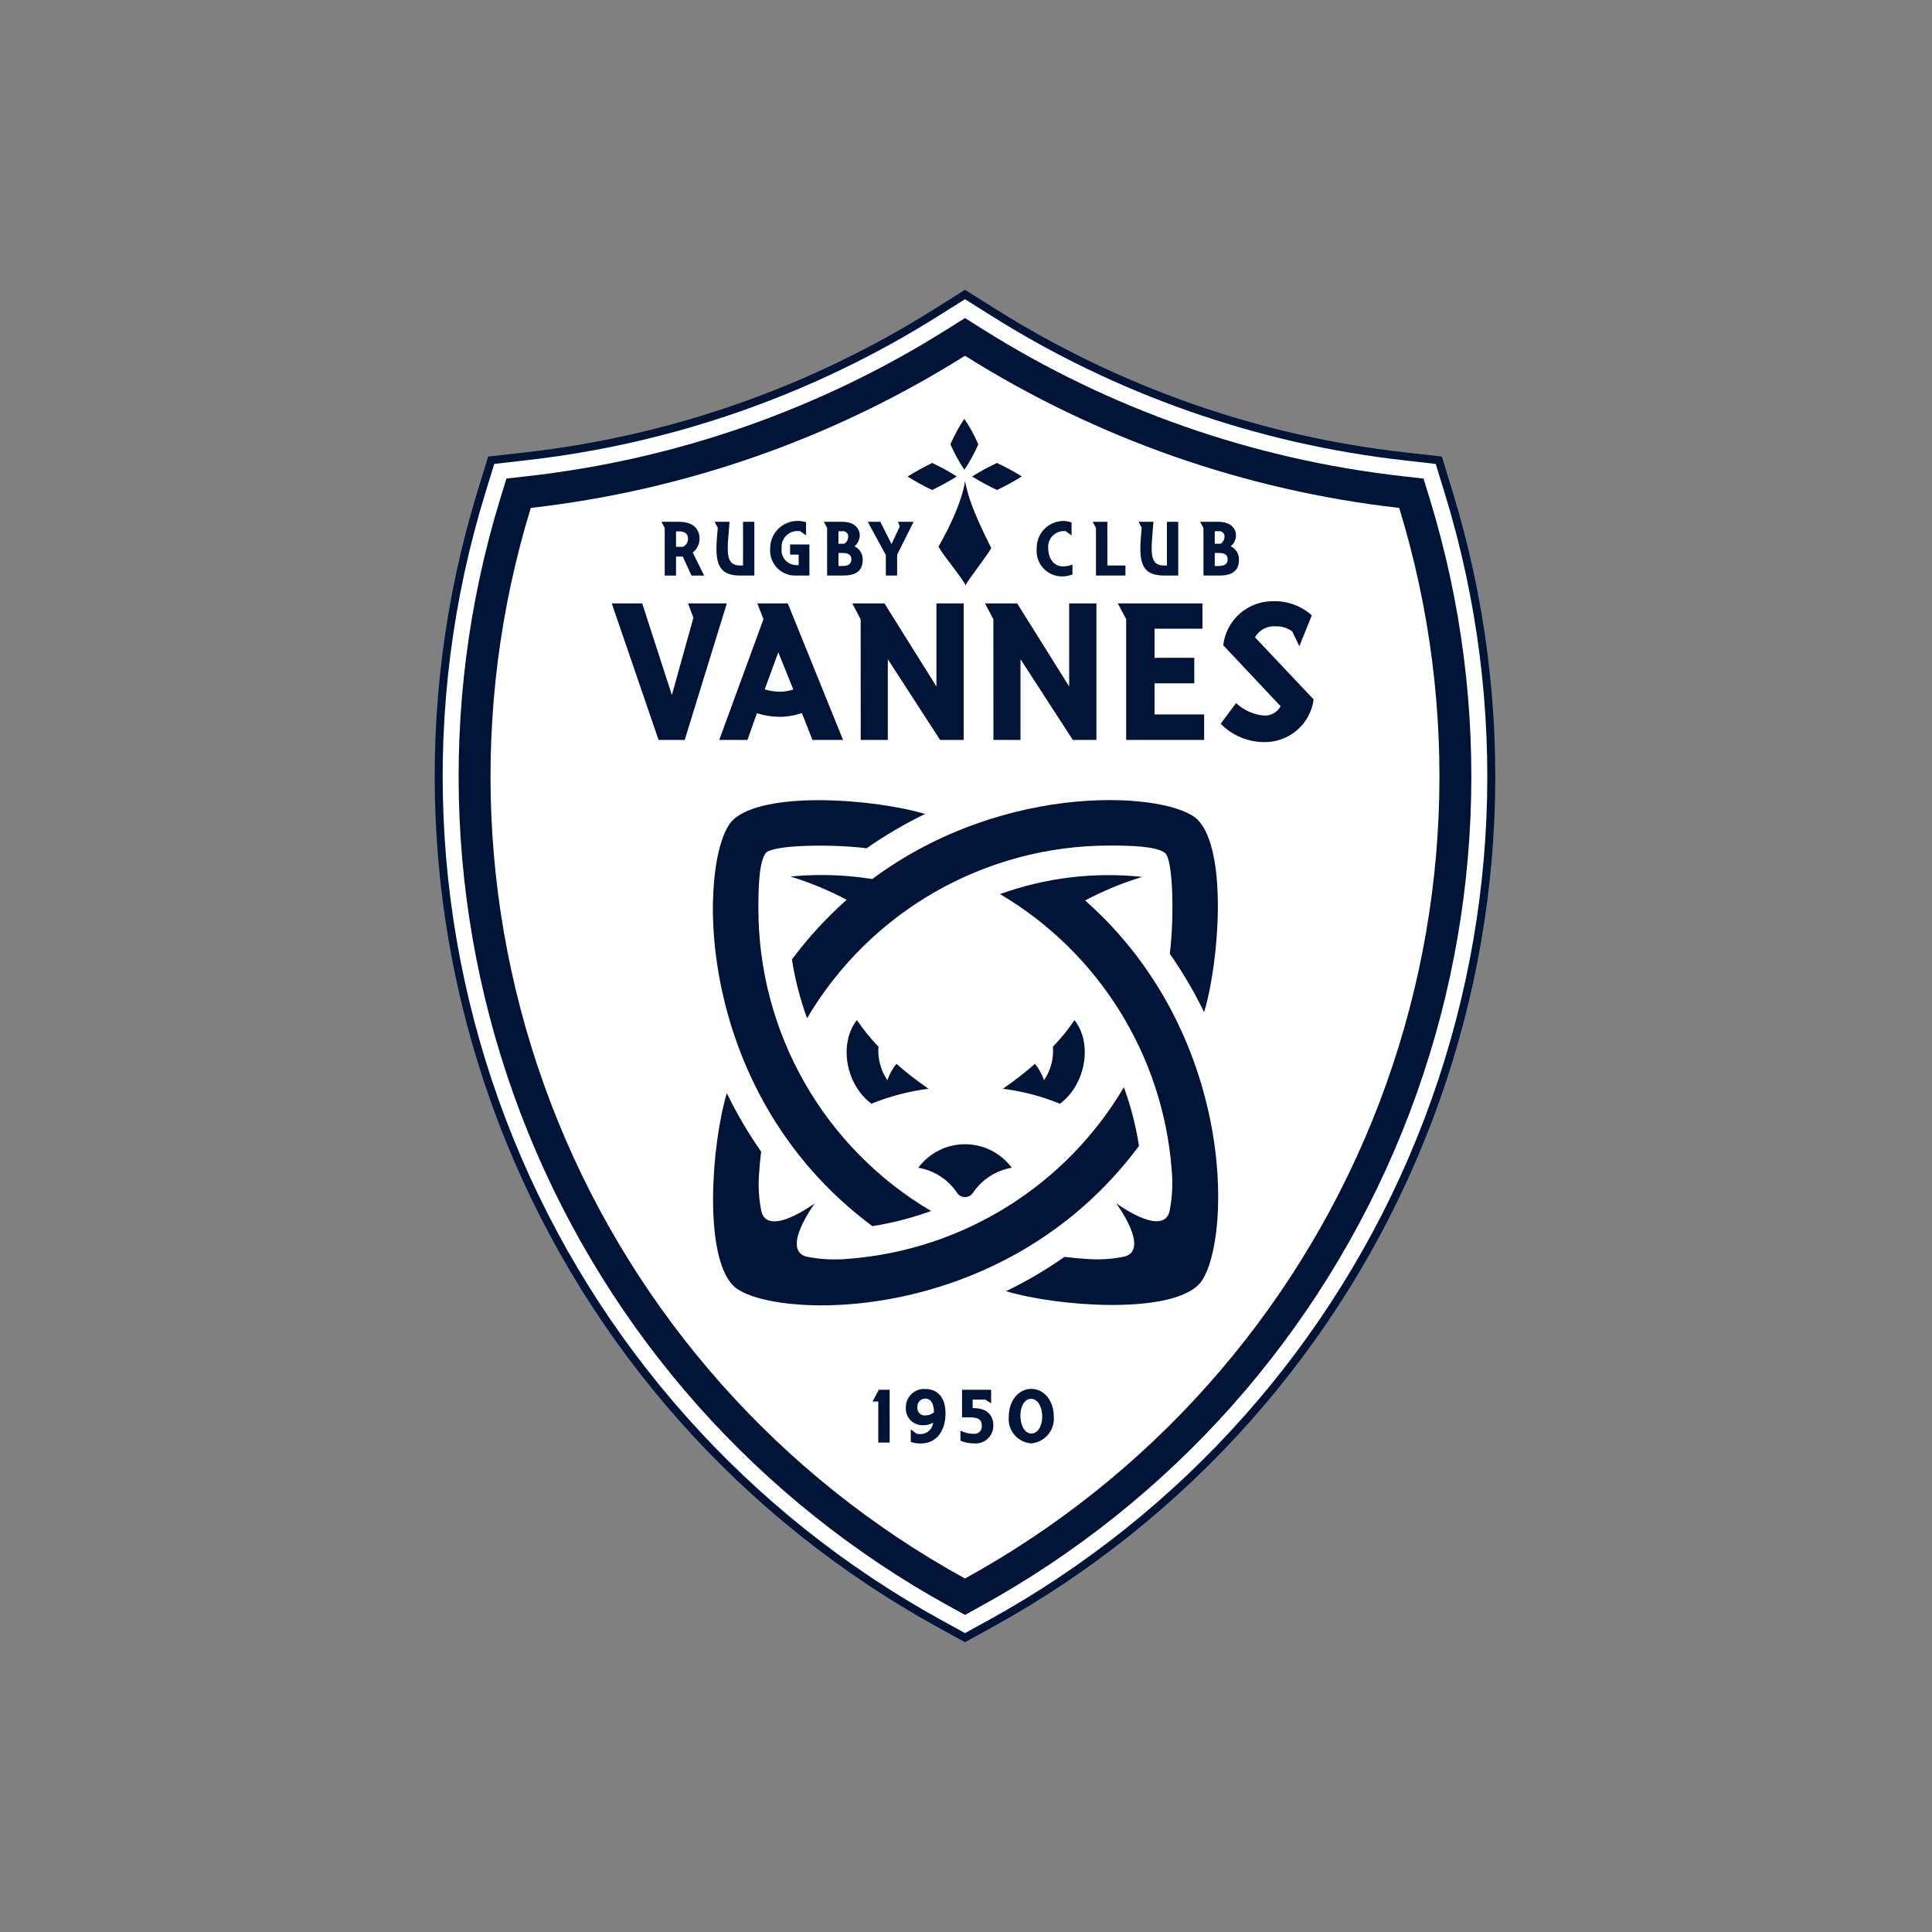 <svg width="160" height="160" viewBox="0 0 160 160" fill="none" xmlns="http://www.w3.org/2000/svg">
<rect x="0" y="0" width="160" height="160" fill="#808080" stroke="none"/>
<g clip-path="url(#clip0_15150_20435)">
<path d="M77.69 134.777C61.485 125.872 48.844 111.656 41.895 94.522C34.946 77.387 34.114 58.382 39.539 40.706L40.427 37.812L43.434 37.471C55.531 36.116 67.163 32.039 77.458 25.545L79.917 24L82.376 25.545C92.671 32.039 104.303 36.116 116.4 37.471L119.407 37.812L120.294 40.705C125.719 58.381 124.887 77.387 117.938 94.521C110.989 111.656 98.348 125.872 82.143 134.777L79.916 136L77.69 134.777Z" fill="#001438"/>
<path d="M78.008 134.197C61.937 125.366 49.399 111.267 42.508 94.273C35.616 77.28 34.79 58.43 40.17 40.9L40.933 38.419L43.511 38.124C55.704 36.76 67.431 32.65 77.809 26.105L79.917 24.78L82.025 26.105C92.403 32.652 104.129 36.762 116.323 38.127L118.9 38.423L119.663 40.902C125.043 58.433 124.217 77.282 117.326 94.275C110.434 111.268 97.897 125.367 81.826 134.198L79.918 135.247L78.008 134.197Z" fill="white"/>
<path d="M78.642 133.039C62.837 124.354 50.508 110.488 43.731 93.777C36.953 77.065 36.142 58.528 41.432 41.288L41.941 39.633L43.66 39.437C56.05 38.05 67.966 33.874 78.511 27.223L79.916 26.34L81.322 27.223C91.867 33.875 103.783 38.052 116.173 39.439L117.892 39.635L118.4 41.288C123.69 58.528 122.879 77.065 116.101 93.777C109.323 110.488 96.994 124.354 81.189 133.039L79.917 133.739L78.642 133.039Z" fill="#001438"/>
<path d="M43.958 42.064C38.845 58.724 39.63 76.637 46.179 92.785C52.729 108.934 64.643 122.333 79.916 130.725C95.189 122.333 107.103 108.934 113.653 92.786C120.202 76.637 120.987 58.724 115.875 42.064C103.094 40.615 90.804 36.307 79.916 29.461C69.027 36.307 56.737 40.615 43.958 42.064Z" fill="white"/>
<path d="M73.68 119.466H72.735V116.064H72.266L72.783 115.093H73.678L73.68 119.466Z" fill="#001438"/>
<path d="M77.274 117.82C77.016 117.97 76.72 118.043 76.422 118.03C76.233 118.035 76.045 118 75.869 117.929C75.694 117.858 75.535 117.751 75.403 117.615C75.272 117.48 75.169 117.319 75.102 117.141C75.036 116.964 75.007 116.775 75.017 116.587C75.01 116.378 75.047 116.17 75.125 115.976C75.203 115.783 75.32 115.607 75.469 115.461C75.618 115.314 75.796 115.2 75.991 115.126C76.186 115.052 76.394 115.018 76.603 115.028C77.721 115.028 78.304 115.82 78.304 117.04C78.304 118.559 77.52 119.543 76.254 119.543C75.973 119.549 75.693 119.506 75.426 119.416V118.376L75.933 118.746C75.995 118.753 76.094 118.759 76.13 118.759C76.407 118.785 76.682 118.701 76.897 118.526C77.112 118.35 77.249 118.097 77.278 117.821M77.352 116.959C77.334 116.199 77.062 115.822 76.605 115.822C76.513 115.827 76.423 115.85 76.341 115.891C76.259 115.931 76.186 115.988 76.127 116.058C76.068 116.129 76.024 116.21 75.998 116.298C75.971 116.386 75.964 116.478 75.975 116.569C75.968 116.657 75.98 116.744 76.01 116.826C76.04 116.908 76.088 116.982 76.149 117.044C76.211 117.106 76.285 117.154 76.367 117.185C76.449 117.215 76.536 117.228 76.623 117.221C76.889 117.222 77.147 117.129 77.352 116.959" fill="#001438"/>
<path d="M79.673 115.092H82.081V116.216L81.593 115.909H80.55V116.612H80.591C81.912 116.612 82.264 117.365 82.264 118.061C82.266 118.265 82.226 118.467 82.145 118.654C82.065 118.842 81.946 119.011 81.797 119.149C81.647 119.288 81.471 119.395 81.278 119.461C81.085 119.528 80.88 119.553 80.677 119.536C80.288 119.537 79.902 119.463 79.541 119.319V118.482C79.885 118.651 80.263 118.74 80.647 118.744C80.736 118.753 80.827 118.742 80.911 118.712C80.996 118.682 81.073 118.633 81.136 118.569C81.199 118.505 81.248 118.428 81.277 118.343C81.307 118.258 81.317 118.168 81.307 118.078C81.307 117.65 81.117 117.382 80.369 117.382H79.672L79.673 115.092Z" fill="#001438"/>
<path d="M83.545 117.282C83.545 116.038 84.329 115.021 85.404 115.021C86.491 115.021 87.269 116.037 87.269 117.282C87.296 117.553 87.269 117.827 87.19 118.087C87.11 118.347 86.98 118.589 86.807 118.799C86.633 119.008 86.42 119.181 86.179 119.308C85.939 119.435 85.675 119.512 85.404 119.536C85.132 119.517 84.866 119.442 84.623 119.317C84.38 119.192 84.165 119.018 83.992 118.808C83.818 118.597 83.689 118.353 83.612 118.091C83.535 117.829 83.513 117.554 83.545 117.282ZM86.312 117.32C86.312 116.541 85.96 115.845 85.391 115.845C84.848 115.845 84.504 116.471 84.504 117.237C84.504 118.016 84.849 118.716 85.406 118.716C85.962 118.716 86.313 118.084 86.313 117.317" fill="#001438"/>
<path d="M85.712 88.101C84.866 88.841 83.978 89.531 83.053 90.168C84.675 90.371 86.263 90.787 87.776 91.407C89.905 89.834 90.513 86.43 88.984 84.48C88.457 85.265 87.86 86.001 87.201 86.68C87.276 87.662 87.016 88.642 86.462 89.458C86.292 88.966 86.039 88.507 85.714 88.102" fill="#001438"/>
<path d="M70.964 84.479C69.438 86.43 70.042 89.833 72.172 91.406C73.685 90.786 75.273 90.37 76.895 90.168C75.97 89.53 75.082 88.84 74.237 88.1C73.912 88.506 73.659 88.965 73.489 89.456C72.936 88.641 72.675 87.661 72.75 86.678C72.091 86 71.494 85.263 70.967 84.478" fill="#001438"/>
<path d="M76.046 96.708C76.694 96.816 77.313 97.056 77.865 97.412C78.417 97.768 78.89 98.234 79.255 98.779C79.328 98.889 79.426 98.979 79.542 99.042C79.658 99.104 79.787 99.137 79.919 99.137C80.05 99.137 80.18 99.104 80.296 99.042C80.411 98.979 80.51 98.889 80.582 98.779C80.948 98.234 81.421 97.768 81.973 97.412C82.525 97.056 83.144 96.816 83.791 96.708C83.343 96.104 82.759 95.613 82.087 95.275C81.414 94.936 80.672 94.76 79.919 94.76C79.166 94.76 78.424 94.936 77.752 95.275C77.079 95.613 76.495 96.104 76.047 96.708" fill="#001438"/>
<path d="M93.077 90.037C90.697 94.066 87.38 97.462 83.409 99.936C79.437 102.41 74.927 103.89 70.261 104.25C69.1 104.359 67.929 104.299 66.785 104.07C64.64 103.486 67.483 99.648 67.483 99.648C67.483 99.648 63.646 102.493 63.061 100.347C62.85 99.338 62.782 98.304 62.859 97.276C62.897 96.64 62.953 96.005 63.034 95.372C61.959 93.837 61.01 92.219 60.193 90.532C58.923 94.778 58.255 103.909 60.7 106.45C63.389 109.244 82.919 110.23 94.327 94.901C94.067 93.243 93.648 91.614 93.075 90.037" fill="#001438"/>
<path d="M89.866 74.573C91.376 73.77 92.962 73.116 94.599 72.622C90.613 72.198 86.582 72.686 82.811 74.048H82.817C82.828 74.054 82.839 74.059 82.85 74.065C86.871 76.446 90.26 79.762 92.729 83.73C95.198 87.698 96.675 92.203 97.034 96.863C97.143 98.024 97.082 99.195 96.853 100.339C96.269 102.484 92.432 99.641 92.432 99.641C92.432 99.641 95.277 103.478 93.13 104.062C92.121 104.273 91.088 104.342 90.06 104.265C89.424 104.226 88.789 104.171 88.156 104.09C86.621 105.165 85.002 106.115 83.315 106.931C87.562 108.201 96.692 108.869 99.233 106.424C101.887 103.869 102.908 86.12 89.866 74.571" fill="#001438"/>
<path d="M72.241 101.543C56.913 90.133 57.899 70.607 60.693 67.916C63.234 65.471 72.364 66.141 76.611 67.409C74.924 68.225 73.306 69.175 71.771 70.249C68.92 69.887 64 69.954 63.425 70.641C62.849 71.329 62.806 73.616 62.806 75.262C62.809 80.317 64.129 85.284 66.637 89.673C69.144 94.061 72.753 97.721 77.106 100.29C75.528 100.863 73.899 101.283 72.241 101.543Z" fill="#001438"/>
<path d="M99.21 67.912C96.995 65.611 83.353 64.538 72.236 72.799C70.849 72.578 69.446 72.466 68.042 72.466C67.171 72.466 66.311 72.507 65.462 72.59C67.071 73.083 68.629 73.729 70.115 74.519C68.439 76.005 66.92 77.661 65.584 79.46C65.844 81.118 66.263 82.747 66.837 84.325C69.406 79.972 73.065 76.363 77.454 73.855C81.844 71.347 86.811 70.027 91.866 70.024C93.511 70.024 95.798 70.068 96.486 70.643C97.175 71.219 97.241 76.139 96.878 78.989C97.952 80.524 98.902 82.142 99.719 83.829C100.989 79.582 101.656 70.452 99.211 67.911" fill="#001438"/>
<path d="M54.779 43.214H56.232C57.439 43.214 57.933 43.831 57.933 44.619C57.933 44.839 57.882 45.056 57.784 45.253C57.686 45.45 57.544 45.623 57.37 45.756L58.313 47.667H57.267L56.545 46.094H55.987V47.667H55.049V43.721L54.779 43.214ZM55.987 44.007V45.286H56.551C56.68 45.23 56.789 45.136 56.865 45.018C56.941 44.9 56.981 44.762 56.98 44.621C56.98 44.127 56.605 44.004 56.226 44.004L55.987 44.007Z" fill="#001438"/>
<path d="M59.333 45.436C59.333 45.175 59.345 44.883 59.37 44.565L59.444 43.714L59.185 43.214H60.417L60.307 44.591C60.282 44.871 60.27 45.13 60.27 45.436C60.27 46.45 60.57 46.833 61.312 46.833H61.534V43.214H62.472V47.664H61.313C59.834 47.664 59.333 46.999 59.333 45.436Z" fill="#001438"/>
<path d="M66.142 46.8V45.93H65.432V45.09H67.032V47.664H65.964C65.669 47.68 65.375 47.634 65.1 47.528C64.825 47.421 64.576 47.257 64.369 47.047C64.162 46.836 64.003 46.584 63.902 46.307C63.801 46.031 63.76 45.735 63.782 45.441C63.777 45.14 63.833 44.841 63.945 44.562C64.057 44.282 64.224 44.028 64.436 43.814C64.647 43.6 64.9 43.43 65.178 43.315C65.456 43.199 65.754 43.14 66.055 43.142C66.293 43.138 66.529 43.173 66.754 43.246V44.337L66.264 43.987C66.19 43.98 66.123 43.98 66.092 43.98C65.906 43.971 65.721 44.002 65.548 44.071C65.375 44.14 65.219 44.245 65.09 44.379C64.961 44.513 64.862 44.673 64.8 44.849C64.739 45.025 64.715 45.211 64.731 45.397C64.708 45.572 64.723 45.751 64.774 45.92C64.825 46.089 64.912 46.246 65.029 46.379C65.146 46.512 65.289 46.618 65.451 46.691C65.612 46.764 65.787 46.802 65.964 46.802L66.142 46.8Z" fill="#001438"/>
<path d="M68.5 43.727L68.228 43.214H69.754C70.716 43.214 71.201 43.715 71.201 44.364C71.194 44.533 71.152 44.698 71.077 44.849C71.002 45 70.896 45.134 70.766 45.241C70.972 45.339 71.145 45.494 71.266 45.688C71.387 45.881 71.449 46.105 71.447 46.333C71.447 47.255 70.929 47.664 69.819 47.664H68.5V43.727ZM69.438 43.994V45.033L69.941 45.027C70.034 44.958 70.111 44.868 70.164 44.764C70.217 44.66 70.245 44.546 70.247 44.429C70.249 44.367 70.237 44.306 70.213 44.248C70.189 44.191 70.152 44.14 70.106 44.099C70.06 44.057 70.005 44.026 69.946 44.008C69.886 43.99 69.824 43.985 69.762 43.994L69.438 43.994ZM69.438 45.793V46.872H69.811C70.21 46.872 70.51 46.715 70.51 46.326C70.51 45.962 70.264 45.793 69.799 45.793H69.438Z" fill="#001438"/>
<path d="M74.298 45.936V47.664H73.361V45.968L71.865 43.213H72.907L73.833 45.059L74.514 43.603L74.366 43.213H75.659L74.298 45.936Z" fill="#001438"/>
<path d="M88.254 43.988C88.186 43.981 88.106 43.981 88.082 43.981C87.903 43.984 87.727 44.024 87.565 44.098C87.402 44.172 87.256 44.279 87.137 44.412C87.017 44.545 86.926 44.701 86.869 44.87C86.813 45.04 86.791 45.219 86.807 45.397C86.807 46.216 87.267 46.905 88.009 46.905C88.287 46.913 88.563 46.86 88.817 46.749V47.574C88.547 47.678 88.261 47.733 87.971 47.737C87.677 47.74 87.386 47.682 87.116 47.565C86.846 47.449 86.603 47.277 86.404 47.06C86.205 46.844 86.053 46.589 85.959 46.31C85.864 46.032 85.83 45.737 85.856 45.444C85.846 45.148 85.894 44.853 85.999 44.575C86.104 44.298 86.264 44.045 86.468 43.831C86.673 43.616 86.918 43.445 87.19 43.327C87.462 43.209 87.755 43.147 88.051 43.144C88.287 43.148 88.52 43.19 88.743 43.267V44.339L88.254 43.988Z" fill="#001438"/>
<path d="M91.708 46.833H93.204V47.664H90.763V43.721L90.493 43.214H91.706L91.708 46.833Z" fill="#001438"/>
<path d="M94.44 45.436C94.44 45.175 94.452 44.883 94.477 44.565L94.551 43.714L94.293 43.214H95.522L95.412 44.591C95.388 44.871 95.375 45.13 95.375 45.436C95.375 46.45 95.675 46.833 96.417 46.833H96.639V43.214H97.577V47.664H96.419C94.939 47.664 94.439 46.999 94.439 45.436" fill="#001438"/>
<path d="M99.664 43.727L99.388 43.214H100.914C101.876 43.214 102.36 43.715 102.36 44.364C102.353 44.533 102.311 44.698 102.236 44.849C102.161 45 102.055 45.134 101.925 45.241C102.131 45.339 102.305 45.494 102.425 45.688C102.546 45.881 102.608 46.105 102.605 46.333C102.605 47.255 102.087 47.664 100.978 47.664H99.667L99.664 43.727ZM100.602 43.994V45.033L101.104 45.027C101.198 44.958 101.275 44.868 101.328 44.764C101.381 44.66 101.409 44.546 101.411 44.429C101.413 44.367 101.401 44.306 101.377 44.248C101.352 44.191 101.316 44.14 101.27 44.099C101.224 44.057 101.169 44.026 101.11 44.008C101.05 43.99 100.988 43.985 100.926 43.994L100.602 43.994ZM100.602 45.793V46.872H100.972C101.371 46.872 101.671 46.715 101.671 46.326C101.671 45.962 101.425 45.793 100.959 45.793H100.602Z" fill="#001438"/>
<path d="M77.2 38.34C76.503 38.679 75.823 39.053 75.164 39.461C75.817 39.878 76.497 40.252 77.2 40.579C77.896 40.24 78.574 39.866 79.232 39.458C78.58 39.041 77.901 38.667 77.2 38.34Z" fill="#001438"/>
<path d="M81.019 36.797C80.701 36.059 80.314 35.353 79.862 34.688C79.416 35.355 79.031 36.06 78.71 36.795C79.029 37.533 79.416 38.24 79.867 38.905C80.314 38.238 80.699 37.533 81.019 36.797Z" fill="#001438"/>
<path d="M82.565 40.579C83.273 40.246 83.96 39.872 84.623 39.456C83.96 39.045 83.273 38.672 82.566 38.34C81.858 38.671 81.169 39.045 80.505 39.459C81.169 39.872 81.857 40.246 82.565 40.579Z" fill="#001438"/>
<path d="M79.963 48.475C80.178 47.996 81.699 46.096 82.093 45.389C80.398 42.021 80.145 40.922 79.916 39.828C79.916 39.828 79.791 41.638 77.721 45.273C78.192 46.108 79.74 47.919 79.963 48.476" fill="#001438"/>
<path d="M56.705 61.276H54.539L50.663 49.972H53.184L55.643 57.563L57.424 51.161L56.98 49.972H60.193L56.705 61.276Z" fill="#001438"/>
<path d="M62.686 59.065L61.902 61.276H59.565L63.227 51.276L62.72 49.972H65.241L69.818 61.276H67.282L66.408 59.05C65.815 59.257 65.191 59.362 64.563 59.363C63.926 59.362 63.294 59.262 62.687 59.068M65.7 57.104L64.455 54.018L63.332 57.087C63.73 57.213 64.145 57.28 64.562 57.286C64.949 57.285 65.333 57.224 65.7 57.104Z" fill="#001438"/>
<path d="M99.721 61.276H93.264V51.276L92.572 49.972H99.582V52.068H95.615V54.477H98.905V56.59H95.615V59.164H99.721V61.276Z" fill="#001438"/>
<path d="M102.365 58.224C103.015 58.836 103.857 59.203 104.748 59.264C105.016 59.264 105.278 59.193 105.508 59.056C105.739 58.919 105.927 58.723 106.054 58.488L101.304 53.438C101.419 52.426 101.906 51.493 102.67 50.819C103.434 50.145 104.42 49.779 105.439 49.791C106.616 49.753 107.763 50.173 108.637 50.962L107.607 53.52L107.023 52.299C106.633 52.008 106.157 51.857 105.67 51.87C105.324 51.838 104.976 51.907 104.668 52.068C104.36 52.229 104.105 52.475 103.933 52.778L108.791 57.926C108.659 58.91 108.172 59.812 107.422 60.462C106.672 61.113 105.711 61.467 104.718 61.458C104.042 61.459 103.374 61.325 102.751 61.065C102.128 60.804 101.563 60.422 101.09 59.94L102.365 58.224Z" fill="#001438"/>
<path d="M82.271 61.277H84.513V54.593L88.845 61.277H90.8V49.973H88.544V56.852L84.239 49.973H81.576L82.269 51.293L82.271 61.277Z" fill="#001438"/>
<path d="M71.28 61.277H73.525V54.593L77.855 61.277H79.81V49.973H77.552V56.852L73.247 49.973H70.585L71.277 51.293L71.28 61.277Z" fill="#001438"/>
</g>
<defs>
<clipPath id="clip0_15150_20435">
<rect width="87.833" height="112" fill="white" transform="translate(36 24)"/>
</clipPath>
</defs>
</svg>

